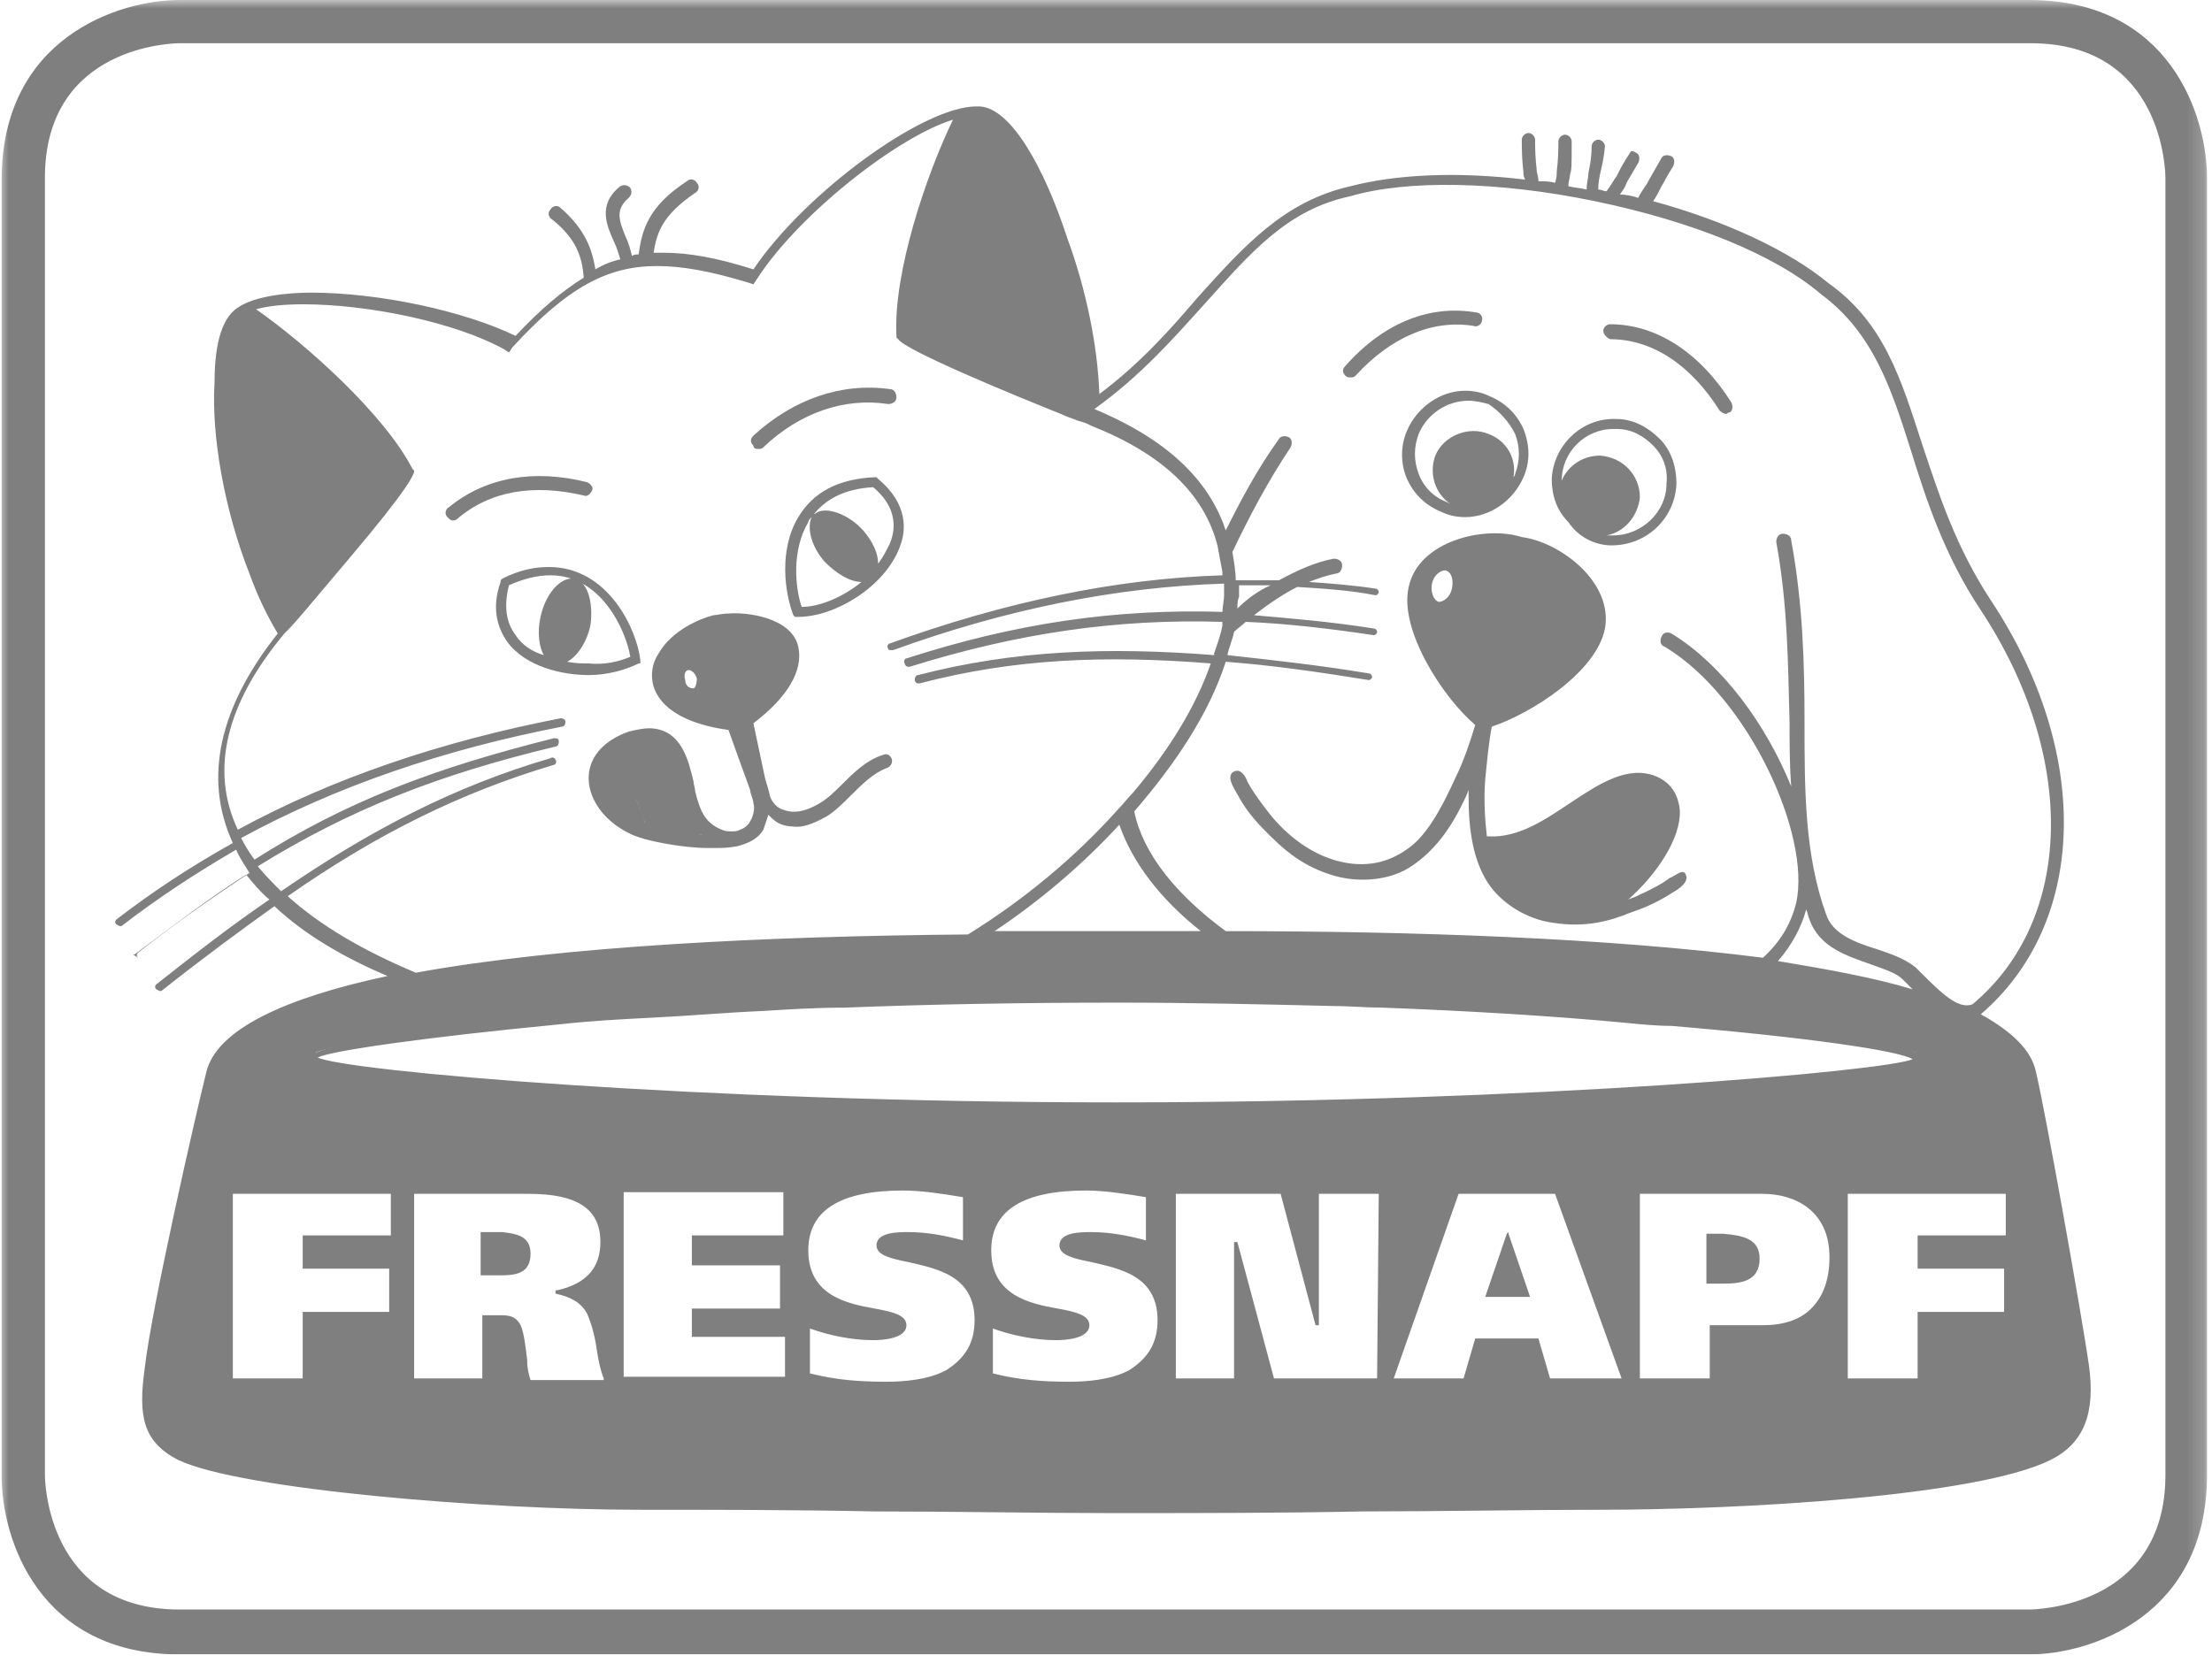 <svg width="133" height="100" viewBox="0 0 133 100" fill="none" xmlns="http://www.w3.org/2000/svg">
<g clip-path="url(#clip0_203_11822)">
<mask id="mask0_203_11822" style="mask-type:luminance" maskUnits="userSpaceOnUse" x="0" y="0" width="133" height="121">
<path d="M132.8 0H0V120.8H132.8V0Z" fill="white"/>
</mask>
<g mask="url(#mask0_203_11822)">
<path d="M10.8 2.6C10.5 2.6 2.7 2.7 2.7 10.7V88.7C2.7 89 2.8 96.8 10.8 96.8H122C122.3 96.8 130.2 96.7 130.2 88.7V10.7C130.2 10.4 130.1 2.6 122.1 2.6C122 2.6 10.8 2.6 10.8 2.6ZM122 99.5H10.8C2.3 99.5 0.1 92.5 0.1 88.8V10.8C0.1 2.3 7.1 0 10.8 0H122C130.5 0 132.7 7 132.7 10.7V88.7C132.7 97.2 125.7 99.5 122 99.5Z" fill="#7F7F7F"/>
</g>
<path d="M120.6 71.8H111.1V82.9H115.3V78.9H120.5V76.3H115.3V74.3H120.6V71.8ZM110 75.6C110 72.8 107.9 71.8 106 71.8H98.6V82.9H102.8V79.7H106C107.2 79.7 108.2 79.4 108.9 78.7C109.6 78 110 77 110 75.6ZM97.5 82.9L93.5 71.8H87.7L83.8 82.9H88L88.7 80.5H92.5L93.2 82.9H97.5ZM82.9 71.8H79.3V79.7H79.1L77 71.8H70.7V82.9H74.2V74.7H74.4L76.6 82.9H82.8L82.9 71.8ZM69.6 79.4C69.6 76.7 67.3 76.3 65.6 75.9C64.6 75.7 63.7 75.5 63.7 74.9C63.7 74.1 65 74.1 65.6 74.1C66.7 74.1 67.8 74.3 68.9 74.6V72C67.7 71.8 66.4 71.6 65.3 71.6C61.5 71.6 59.6 72.8 59.6 75.2C59.6 77.9 61.9 78.4 63.6 78.7C64.7 78.9 65.5 79.1 65.5 79.7C65.5 80.5 64.1 80.6 63.5 80.6C62.2 80.6 60.8 80.3 59.7 79.9V82.6C61.3 83 62.7 83.1 64.3 83.1C65.3 83.1 66.8 83 67.9 82.4C69 81.7 69.6 80.8 69.6 79.4ZM58.6 79.4C58.6 76.7 56.3 76.3 54.6 75.9C53.6 75.7 52.7 75.5 52.7 74.9C52.7 74.1 54 74.1 54.6 74.1C55.7 74.1 56.8 74.3 57.9 74.6V72C56.7 71.8 55.4 71.6 54.3 71.6C50.5 71.6 48.6 72.8 48.6 75.2C48.6 77.9 50.9 78.4 52.6 78.7C53.7 78.9 54.5 79.1 54.5 79.7C54.5 80.5 53.1 80.6 52.5 80.6C51.2 80.6 49.8 80.3 48.7 79.9V82.6C50.3 83 51.7 83.1 53.3 83.1C54.3 83.1 55.8 83 56.9 82.4C58 81.7 58.6 80.8 58.6 79.4ZM47.2 80.4H41.6V78.7H46.9V76.1H41.6V74.3H47.1V71.7H37.5V82.8H47.2V80.4ZM36.3 82.9C36.1 82.4 36 81.9 35.9 81.3C35.8 80.5 35.6 79.7 35.3 79C34.9 78.3 34.3 78 33.4 77.8V77.7V77.6H33.5C35.3 77.2 36.1 76.2 36.1 74.7C36.1 72.7 34.7 71.8 31.8 71.8H24.9V82.9H29V79.1H30C30.5 79.1 31 79.1 31.3 79.7C31.5 80.1 31.6 81 31.7 81.8V81.9C31.7 82.3 31.8 82.7 31.9 83H36.3V82.9ZM23.5 71.8H14V82.9H18.2V78.9H23.4V76.3H18.2V74.3H23.5V71.8ZM18.9 63.5L19 63.7C20.5 64.5 41.4 66.4 67.1 66.4C92.8 66.4 113.7 64.4 115.2 63.7L115.3 63.5L115.2 63.3C114.4 62.9 109.2 62.1 100.6 61.3L97.7 61.1C93 60.7 88.1 60.4 83.2 60.2H80C75.7 60.1 71.4 60 67.2 60C61.8 60 56.3 60.1 50.8 60.3L45.9 60.5L39.3 60.9L33.7 61.3C25.1 62.1 19.8 62.9 19 63.3L18.9 63.5ZM123.1 87.2C119.2 89.1 106.6 90.1 96.3 90.1L67.7 90.2H66.8L38.4 90C28.5 90 14.4 88.7 11 87.1C9.4 86.3 8.9 85.5 9.3 82.3C9.7 78.7 12.4 66.9 13 64.6C13.6 62.3 17.5 60.4 24.7 59L26.5 58.7C33.9 57.5 44 56.8 56.5 56.6H58.4H62.3H66.1H67.1H67.4H68.4H71.9H73.2H74.8C86.9 56.7 97 57.2 104.7 58.2L106 58.4C110.6 59 114.2 59.9 116.8 60.8L117.7 61.2C120 62.2 121.3 63.3 121.7 64.6C122.3 67 124.5 79.5 124.9 82.2C125.4 85.6 124.2 86.6 123.1 87.2ZM105.8 75.7C105.8 77.1 104.6 77.2 103.6 77.2H102.6V74.2H103.6C104.8 74.3 105.8 74.5 105.8 75.7ZM31.9 75.4C31.9 76.6 31 76.7 30.1 76.7H28.9V74.1H30.2C31 74.2 31.9 74.3 31.9 75.4ZM90.7 74.2L92 78H89.3L90.6 74.2L90.7 74.1V74.2ZM58.3 6.9L58.2 7C56.7 10 54.5 16.2 54.6 20L54.7 20.1C55.7 20.8 61.8 23.4 64.6 24.5L64.9 24.6H65L65.1 24.5V24.4V24.2C65.2 20.6 64.1 15.6 62.3 11.5C61.6 10 60.9 8.8 60.2 8C59.6 7.4 59 7 58.5 6.8L58.3 6.9ZM94.8 48.9C93.4 49.8 91.4 51 89.6 51.1H89.5L89.4 51.2V51.3V51.4L89.7 52.1C90.1 52.9 90.7 53.5 91.3 54H91.5C91.9 53.5 92.4 53.2 92.9 53L93.3 52.8C93.6 52.6 93.9 52.4 94 52.2L94.2 51.9C94.3 51.7 94.5 51.5 94.6 51.5L94.8 51.6C94.9 51.7 95.1 51.8 95 52.2C94.9 52.8 94.4 53.3 94 53.8C93.7 54.1 93.4 54.4 93.2 54.7L93.1 54.8V54.9L93.2 55H93.3C93.7 55.1 94.2 55.1 94.6 55.1L95.7 55C97.6 53.9 100.3 50.9 100.2 48.9C100.2 48.3 99.8 47.8 99.2 47.5C98.9 47.4 98.6 47.3 98.3 47.3C97.3 47.2 96.1 48 94.8 48.9ZM38 44.6C36.8 45 36.1 45.7 36 46.6C35.9 47.6 36.7 48.8 38.1 49.5L38.6 49.7H38.7L38.8 49.6V49.5L38.6 48.9C38.4 48.5 38.2 48 38.2 47.6C38.1 47.1 38.2 46.6 38.3 46.5C38.4 46.4 38.5 46.4 38.5 46.4C38.6 46.4 38.7 46.5 38.8 46.6L38.9 46.9C39 47.3 39.1 47.8 39.5 48.2C39.9 48.7 40.2 49.2 40.8 50L40.9 50.1L42.2 50.2L42.3 50.1V50V49.8C41.6 49.2 41.3 48.4 41.1 47.6L41 47.2V47.1C40.7 45.6 40.3 44.4 39 44.4C38.7 44.5 38.4 44.5 38 44.6ZM14.7 18.8C17.6 20.8 22.4 25 24.2 28.3V28.5C23.6 29.7 18.4 35.8 17 37.3L16.9 37.4H16.8L16.7 37.3L16.6 37.2L16.2 36.6C14.8 34 13.7 30.4 13.2 26.7C12.9 24.7 12.9 23 13 21.6V21.5L13.1 21.1C13.3 20 13.7 19.3 14.1 19L14.4 18.7L14.7 18.8Z" fill="#7F7F7F"/>
<path d="M67.1 66.3C41.9 66.3 20.7 64.4 19.1 63.6C19.9 63.2 25.4 62.4 33.7 61.6C35.5 61.4 37.3 61.3 39.3 61.2C41.4 61.1 43.6 60.9 45.9 60.8C47.5 60.7 49.1 60.6 50.8 60.6C55.9 60.4 61.4 60.3 67.2 60.3C71.6 60.3 75.9 60.4 80 60.5C81.1 60.5 82.1 60.6 83.1 60.6C88.4 60.8 93.3 61.1 97.6 61.5C98.6 61.6 99.6 61.7 100.5 61.7C108.8 62.4 114.2 63.2 115 63.7C113.5 64.4 92.3 66.3 67.1 66.3ZM101.4 61.3C101.2 61.3 101 61.3 100.8 61.2C100.2 61.1 99.5 61.1 98.8 61C94.8 60.7 88.9 60.3 81.9 60C81 60 80.1 60 79.1 60C75.4 59.9 71.4 59.8 67.2 59.8C61.7 59.8 56.6 59.9 51.9 60.1C50.6 60.1 49.4 60.2 48.2 60.3C43.6 60.5 39.7 60.8 36.6 61C35.4 61.1 34.3 61.2 33.4 61.3C33.1 61.3 32.7 61.4 32.3 61.4C28 61.8 18.7 62.7 18.7 63.6C18.7 63.8 18.7 64.1 22.8 64.6C25.4 64.9 29.1 65.3 33.4 65.6C39.4 66 51.7 66.7 67.1 66.7C82.5 66.7 94.8 66 100.8 65.6C105.1 65.3 108.8 65 111.4 64.6C115.5 64.1 115.5 63.8 115.5 63.6C115.5 62.6 105.4 61.6 101.4 61.3ZM123 87C119.1 88.9 106.6 89.9 96.3 89.9C91.9 89.9 86.9 89.9 82 90C77.2 90 72.2 90.1 67.7 90.1H66.8C62.4 90.1 57.4 90.1 52.7 90C47.9 90 43 89.9 38.5 89.9C28.6 89.9 14.5 88.6 11.2 87C9.7 86.3 9.3 85.5 9.7 82.4C10.1 78.8 12.8 67.1 13.4 64.7C13.9 62.4 17.9 60.6 24.9 59.3C25.5 59.2 26.1 59.1 26.7 59C34 57.8 44.1 57.1 56.7 56.9C57.3 56.9 57.9 56.9 58.6 56.9C59.9 56.9 61.2 56.9 62.5 56.9C63.8 56.9 65 56.9 66.3 56.9C66.8 56.9 67.1 56.9 67.3 56.9H67.6C67.8 56.9 68.2 56.9 68.6 56.9C70.2 56.9 71.8 56.9 73.4 56.9C73.9 56.9 74.5 56.9 75 56.9C87.2 57 97.3 57.5 104.9 58.5C105.3 58.6 105.7 58.6 106.2 58.7C110.8 59.3 114.4 60.1 117 61.1C117.3 61.2 117.6 61.3 117.9 61.5C120.1 62.5 121.4 63.5 121.7 64.8C122.2 67.2 124.5 79.7 124.9 82.4C125.2 85.5 124.1 86.5 123 87ZM17.3 53.9C22.6 50.2 27.6 47.7 33.3 46C33.4 46 33.5 45.8 33.4 45.7C33.4 45.6 33.2 45.5 33.1 45.6C27.3 47.3 22.3 49.9 16.9 53.6C16.4 53.1 15.9 52.6 15.5 52.1C21 48.7 26.3 46.6 33.4 44.9C33.5 44.9 33.6 44.8 33.6 44.6C33.6 44.4 33.5 44.4 33.3 44.4C26.1 46.2 20.8 48.2 15.3 51.7C15 51.3 14.7 50.8 14.5 50.4C20.2 47.3 26.6 45.1 33.8 43.7C33.9 43.7 34 43.6 34 43.4C34 43.3 33.9 43.2 33.7 43.2C26.5 44.6 20 46.8 14.3 49.9C12.6 46.3 13.6 42.3 17.1 38.1L17.3 37.9C17.8 37.4 18.7 36.3 20.9 33.7C24.8 29.1 24.8 28.6 24.9 28.4V28.3L24.8 28.2C23.1 24.9 18.4 20.7 15.4 18.6C16.1 18.4 17.1 18.3 18.2 18.3C22.2 18.3 27.4 19.4 30.3 21L30.6 21.2L30.8 20.9C34.1 17.3 36.5 16 39.5 16C41 16 42.7 16.3 45 17L45.3 17.1L45.5 16.8C48 12.9 54 8.2 57.3 7.2C55.7 10.5 53.7 16.4 53.9 20.2V20.3L54 20.4C54.5 21.1 60.8 23.7 63.8 24.9C64.2 25.1 64.6 25.2 64.8 25.3C65.2 25.4 65.4 25.5 65.4 25.5L65.6 25.6C69.9 27.3 72.4 29.7 73.2 32.8C73.3 33.3 73.4 33.9 73.5 34.4V34.6C67.1 34.8 60.4 36.2 53.5 38.7C53.4 38.7 53.3 38.9 53.4 39C53.4 39.1 53.5 39.1 53.6 39.1H53.7C60.6 36.6 67.2 35.3 73.6 35.1C73.6 35.3 73.6 35.5 73.6 35.8C73.6 36.1 73.5 36.5 73.5 36.8C67 36.6 61 37.5 54.5 39.6C54.4 39.6 54.3 39.8 54.4 39.9C54.4 40 54.5 40.1 54.6 40.1H54.7C61.1 38.1 67.1 37.2 73.5 37.4V37.6C73.4 38.2 73.2 38.7 73 39.3V39.4C66.6 38.9 61 39.1 55.2 40.6C55.1 40.6 55 40.7 55 40.9C55 41 55.1 41.1 55.2 41.1H55.3C61 39.6 66.5 39.4 72.8 39.9C71.9 42.5 70.3 45.1 68.1 47.7C67.8 48 67.5 48.4 67.2 48.7C64.7 51.5 61.6 54.1 58.2 56.2C46.2 56.3 33.8 56.9 25 58.5C21.9 57.2 19.3 55.7 17.3 53.9ZM13.5 26.7C13.2 24.6 13.2 22.9 13.3 21.7C13.3 21.5 13.3 21.4 13.4 21.3C13.6 20.3 13.9 19.6 14.4 19.3L14.7 19C17.7 21 22.4 25.2 24.1 28.4C23.5 29.6 18.4 35.6 17 37.2C16.9 37 16.7 36.8 16.6 36.6C15.1 33.9 14 30.3 13.5 26.7ZM58.4 7C58.9 7.1 59.4 7.5 60 8.2C60.7 9 61.4 10.2 62.1 11.6C63.7 15.2 64.9 20.2 64.9 24.2V24.4L64.7 24.3C62.2 23.3 55.8 20.6 54.8 19.9C54.7 16.3 56.8 10.2 58.4 7ZM74.4 36.6C74.4 36.4 74.4 36.1 74.5 35.9C74.5 35.7 74.5 35.4 74.5 35.2C75.1 35.2 75.8 35.2 76.4 35.2C75.7 35.5 75 36 74.4 36.6ZM72.2 56C71 56 69.7 56 68.5 56C68 56 67.7 56 67.5 56H67.2C67 56 66.6 56 66.2 56C64.1 56 62 56 59.8 56C62.5 54.2 65.1 52 67.3 49.6C68.1 51.9 69.8 54.1 72.2 56ZM115 59.5C112.7 58.8 109.9 58.3 106.9 57.8C107.7 56.9 108.3 55.8 108.6 54.7C108.7 54.9 108.7 55.1 108.8 55.3C109.4 57 111.1 57.5 112.5 58C113.3 58.3 114 58.5 114.4 58.9L114.8 59.3L115 59.5ZM65.8 24.6C68.6 22.6 70.6 20.3 72.5 18.2C75.2 15.2 77.4 12.6 81.2 11.8C84.6 10.8 90.1 10.9 95.9 12.1C101.7 13.3 106.7 15.3 109.5 17.7C112.6 20 113.7 23.3 114.9 27.1C115.8 30 116.9 33.4 119.1 36.7C124.9 45.5 124.7 55.3 118.6 60.4C117.8 60.7 116.9 59.9 115.6 58.6L115.2 58.2C114.6 57.7 113.8 57.4 112.9 57.1C111.6 56.7 110.2 56.2 109.8 55C108.5 51.4 108.5 47.5 108.5 43.4C108.5 39.9 108.4 36.3 107.7 32.5C107.7 32.2 107.4 32.1 107.2 32.1C106.9 32.1 106.8 32.4 106.8 32.6C107.5 36.4 107.5 39.9 107.6 43.4C107.6 44.7 107.6 46 107.7 47.3C106.2 43.6 103.6 40 100.5 38.1C100.3 38 100 38 99.9 38.3C99.8 38.5 99.8 38.8 100.1 38.9C105.1 41.9 108.9 50.2 108 54.3C107.7 55.5 107.1 56.6 106 57.6C96.6 56.4 84.9 56 73.7 56C70.7 53.8 68.7 51.3 68.2 48.8C70.7 45.9 72.7 42.9 73.7 39.8C76.4 40 79.2 40.4 82.3 40.9C82.4 40.9 82.5 40.8 82.5 40.7C82.5 40.6 82.4 40.5 82.3 40.5C79.3 40 76.5 39.7 73.8 39.4C73.9 38.9 74.1 38.5 74.2 38C74.4 37.8 74.7 37.6 74.9 37.4C77.4 37.5 79.9 37.8 82.6 38.2C82.7 38.2 82.8 38.1 82.8 38C82.8 37.9 82.7 37.8 82.6 37.8C80.1 37.4 77.7 37.2 75.4 37C76.3 36.3 77.2 35.7 78 35.3C79.6 35.4 81.2 35.5 82.7 35.8C82.8 35.8 82.9 35.7 82.9 35.6C82.9 35.5 82.8 35.4 82.7 35.4C81.4 35.2 80.1 35.1 78.7 35C79.2 34.8 79.8 34.6 80.3 34.5C80.6 34.5 80.7 34.2 80.7 34C80.7 33.7 80.4 33.6 80.2 33.6C79.1 33.8 78 34.3 76.9 34.9C76 34.9 75.2 34.9 74.3 34.9C74.3 34.4 74.2 33.8 74.1 33.2C75.1 31.1 76.2 29 77.6 26.9C77.7 26.7 77.7 26.4 77.5 26.3C77.3 26.2 77 26.2 76.9 26.4C75.6 28.2 74.6 30.1 73.7 31.9C72.8 29.2 70.6 26.6 65.8 24.6ZM125.6 82.1C125.2 79.3 123 66.9 122.4 64.4C122.1 63.1 120.9 62 119.1 61C125.5 55.5 125.8 45.3 119.7 36.1C117.6 32.9 116.6 29.8 115.6 26.8C114.3 22.8 113.3 19.4 109.9 17C107.6 15.1 103.8 13.3 99.4 12.1C99.6 11.8 99.7 11.6 99.9 11.2C100.1 10.9 100.1 10.8 100.6 10C100.7 9.8 100.7 9.5 100.5 9.4C100.3 9.3 100 9.3 99.9 9.5C99.4 10.4 99.2 10.7 99 11.1C98.9 11.2 98.8 11.4 98.6 11.7L98.5 11.9C98.2 11.8 97.8 11.7 97.4 11.7C97.6 11.4 97.7 11.3 97.8 11C97.9 10.8 98.1 10.5 98.5 9.8C98.6 9.6 98.6 9.3 98.4 9.2C98.2 9.1 98.1 9 98 9.2C97.6 9.8 97.4 10.2 97.2 10.6C97.1 10.7 96.9 11.1 96.6 11.5C96.4 11.5 96.3 11.4 96.1 11.4C96.1 11.2 96.1 11 96.2 10.5C96.3 10 96.4 9.8 96.5 8.8C96.5 8.6 96.3 8.4 96.1 8.4C95.9 8.4 95.7 8.6 95.7 8.8C95.7 9.7 95.5 10.3 95.5 10.5C95.5 10.7 95.4 11 95.4 11.4C95 11.3 94.7 11.3 94.3 11.2C94.3 10.9 94.4 10.7 94.4 10.5C94.5 10.2 94.5 10 94.5 8.5C94.5 8.3 94.3 8.1 94.1 8.1C93.9 8.1 93.7 8.3 93.7 8.5C93.7 9.9 93.6 10.1 93.6 10.4C93.6 10.5 93.6 10.7 93.5 11C93.2 10.9 92.8 10.9 92.5 10.9C92.5 10.6 92.4 10.4 92.4 10.3C92.4 10 92.3 9.8 92.3 8.4C92.3 8.2 92.1 8 91.9 8C91.7 8 91.5 8.2 91.5 8.4C91.5 9.9 91.6 10.1 91.6 10.4C91.6 10.5 91.6 10.6 91.7 10.8C87.5 10.3 83.9 10.5 81.2 11.2C77.2 12.1 74.8 14.8 72 17.9C70.3 19.9 68.5 21.9 66.1 23.7C66 20.8 65.3 17.4 64.2 14.4C62.8 10.1 60.8 6.5 58.9 6.4H58.7C55.5 6.4 48.4 11.6 45.3 16.2C43.1 15.5 41.4 15.2 39.9 15.2C39.7 15.2 39.5 15.2 39.3 15.2C39.5 13.9 39.9 12.9 41.8 11.6C42 11.5 42.1 11.2 41.9 11C41.8 10.8 41.5 10.7 41.3 10.9C39 12.4 38.6 13.8 38.4 15.3C38.3 15.3 38.1 15.3 38 15.4C37.9 15 37.8 14.6 37.6 14.2C37.2 13.2 37 12.6 37.8 11.9C38 11.7 38 11.5 37.9 11.3C37.7 11.1 37.5 11.1 37.3 11.2C35.9 12.3 36.5 13.6 36.9 14.5C37.1 14.9 37.2 15.3 37.3 15.6C36.8 15.7 36.3 15.9 35.8 16.2C35.6 15 35.2 13.8 33.7 12.5C33.5 12.3 33.2 12.4 33.1 12.6C32.9 12.8 33 13.1 33.2 13.2C34.7 14.4 35 15.5 35.1 16.7C33.8 17.5 32.5 18.6 31 20.2C27.9 18.7 22.8 17.6 18.7 17.6C17.3 17.6 15.3 17.8 14.3 18.5C13.2 19.2 12.9 21.1 12.9 23C12.7 26.2 13.5 30.7 15 34.5C15.5 35.9 16.1 37.1 16.7 38.1C13.2 42.5 12.2 46.8 14 50.7C11.5 52.1 9.2 53.6 7 55.3C6.9 55.4 6.9 55.5 7 55.6L7.2 55.7H7.3C9.5 54 11.8 52.5 14.2 51.1C14.4 51.6 14.7 52 15 52.5C12.9 53.9 10.7 55.4 8.3 57.3C8.2 57.4 8.2 57.5 8.3 57.6L8 57.4H8.1C10.5 55.6 12.6 54 14.8 52.6C15.2 53.1 15.7 53.7 16.2 54.1C14 55.6 11.8 57.3 9.4 59.2C9.3 59.3 9.3 59.4 9.4 59.5L9.6 59.6H9.7C12.1 57.7 14.4 56 16.5 54.5C18.3 56.2 20.7 57.6 23.3 58.7C17.2 60 13 61.9 12.4 64.5C11.8 66.9 9.1 78.7 8.7 82.3C8.3 85.2 8.6 86.7 10.7 87.8C14.5 89.6 29.4 90.8 38.4 90.8C42.8 90.8 47.8 90.8 52.6 90.9C57.4 90.9 62.3 91 66.7 91H67.6C72 91 77 91 81.9 90.9C86.7 90.9 91.7 90.8 96.2 90.8C104.7 90.8 118.9 90 123.3 87.8C125.3 86.8 126 85 125.6 82.1ZM45.6 27C45.7 27 45.8 27 45.9 26.9C48.1 24.8 50.8 23.9 53.4 24.3C53.6 24.3 53.9 24.2 53.9 23.9C53.9 23.7 53.8 23.4 53.5 23.4C50.6 23 47.7 24 45.3 26.2C45.1 26.4 45.1 26.6 45.3 26.8C45.3 27 45.5 27 45.6 27ZM42.2 50.2C41.4 49.6 41.2 48.7 41 47.8C41 47.6 40.9 47.4 40.9 47.2C40.6 45.8 40.3 44.6 39.1 44.6C38.8 44.6 38.5 44.7 38.1 44.8C37 45.2 36.4 45.8 36.3 46.6C36.2 47.6 37 48.6 38.3 49.3C38.4 49.4 38.6 49.4 38.8 49.5C38.6 49 38.3 48.3 38.1 47.6C38 47.1 38.1 46.5 38.3 46.3C38.6 46 39 46.2 39.1 46.5C39.2 46.8 39.2 47.5 39.7 48.1C40.2 48.7 40.5 49.1 41 50C41.4 50.1 41.8 50.1 42.2 50.2ZM41.9 40.8C41.8 40.5 41.6 40.3 41.4 40.3C41.2 40.3 41.1 40.6 41.2 40.9C41.2 41.2 41.4 41.4 41.7 41.4C41.8 41.4 41.9 41.1 41.9 40.8ZM53.6 45.6C53.7 45.8 53.6 46.1 53.3 46.2C52.5 46.5 51.8 47.2 51.2 47.8C50.7 48.3 50.2 48.8 49.7 49.1C48.8 49.6 48.2 49.8 47.6 49.7C47.3 49.7 47 49.6 46.8 49.5C46.6 49.4 46.4 49.2 46.2 49C46.1 49.3 46 49.6 45.9 49.9C45.6 50.4 45.1 50.7 44.3 50.9C43.7 51 43.5 51 43 51C42.8 51 42.7 51 42.5 51C41.2 51 38.7 50.6 37.8 50.1C36.2 49.3 35.3 47.9 35.4 46.6C35.5 45.4 36.4 44.5 37.8 44C38.2 43.9 38.7 43.8 39 43.8C41 43.8 41.4 45.8 41.7 47C41.7 47.2 41.8 47.4 41.8 47.6C42.1 48.8 42.4 49.5 43.4 49.9C43.6 50 43.8 50 44 50C44.2 50 44.3 50 44.5 49.9C44.8 49.8 45 49.6 45.1 49.4C45.3 49.1 45.4 48.6 45.3 48.3C45.3 48.1 45.1 47.7 45.1 47.5C44.6 46.1 44.4 45.6 43.8 43.9C42.3 43.7 39.9 43.1 39.3 41.3C39.1 40.6 39.2 39.9 39.6 39.3C40.4 37.9 42.1 37.2 42.9 37C43.1 37 43.4 36.9 43.8 36.9C44.8 36.8 47.6 37.1 48 38.9C48.3 40.3 47.4 41.9 45.3 43.5C45.6 44.9 45.7 45.4 46 46.8C46.1 47.2 46.2 47.4 46.3 47.9C46.4 48.2 46.7 48.6 47.1 48.7C47.6 48.9 48.3 48.9 49.3 48.3C49.8 48 50.2 47.6 50.6 47.2C51.3 46.5 52.1 45.7 53.1 45.4C53.3 45.3 53.5 45.4 53.6 45.6ZM37.9 39.5C37.6 37.8 36.1 34.6 33.1 34.6C32.3 34.6 31.5 34.8 30.6 35.2C30.3 36.4 30.4 37.4 31 38.2C31.4 38.8 32 39.2 32.7 39.4C32.4 38.9 32.3 38 32.5 37.1C32.8 35.7 33.7 34.7 34.5 34.8C35.3 34.9 35.7 36.2 35.5 37.6C35.3 38.6 34.7 39.5 34.1 39.8C34.6 39.9 35 39.9 35.4 39.9C36.3 40 37.2 39.8 37.9 39.5ZM38.4 39.9C37.6 40.3 36.5 40.6 35.4 40.6C33.8 40.6 31.6 40.1 30.5 38.6C29.8 37.6 29.6 36.4 30.1 35V34.9L30.2 34.8C31.2 34.3 32.1 34.1 33 34.1C36.6 34.1 38.3 37.9 38.5 39.7V39.9H38.4ZM52.5 29.3C50.8 29.4 49.6 30 48.8 31.1C48.9 31 48.9 30.9 49 30.9C49.6 30.4 51 30.9 51.9 31.9C52.5 32.6 52.8 33.3 52.8 33.9C53.1 33.5 53.3 33.1 53.5 32.7C54 31.5 53.7 30.3 52.5 29.3ZM51.8 35C51.1 35 50.3 34.5 49.6 33.8C48.8 32.9 48.5 31.8 48.8 31.1C48.7 31.2 48.6 31.3 48.6 31.4C47.6 33.1 47.8 35.3 48.2 36.5C49.3 36.5 50.7 35.9 51.8 35ZM54.1 32.9C53.2 35.3 50.2 37.1 48 37.1H47.8L47.7 37C47.2 35.7 46.8 33.1 48 31.1C48.9 29.6 50.4 28.8 52.6 28.7H52.7L52.8 28.8C54.6 30.3 54.5 31.9 54.1 32.9ZM27.5 31.2C27.4 31.3 27.3 31.3 27.2 31.3C27.1 31.3 27 31.2 26.9 31.1C26.7 30.9 26.8 30.6 27 30.5C29.2 28.7 32.1 28.2 35.3 29C35.5 29.1 35.7 29.3 35.6 29.5C35.5 29.7 35.3 29.9 35.1 29.8C32.1 29.1 29.5 29.5 27.5 31.2ZM96.4 19.9C96.4 19.7 96.6 19.5 96.8 19.5C99.6 19.5 102.2 21.2 104.1 24.2C104.2 24.4 104.2 24.7 104 24.8C103.9 24.8 103.8 24.9 103.8 24.9C103.7 24.9 103.5 24.8 103.4 24.7C101.7 22 99.4 20.4 96.8 20.4C96.6 20.3 96.4 20.1 96.4 19.9ZM95.8 54.7C95 54.8 94.2 54.8 93.5 54.7C94 53.8 95.1 53.2 95.3 52.1C95.4 51.7 95.3 51.4 95 51.3C94.4 51 94.3 51.6 93.9 52.1C93.7 52.3 93.5 52.5 93.2 52.7C92.6 53 91.9 53.4 91.4 54C90.7 53.5 90.2 52.9 89.8 52.1C89.7 51.9 89.6 51.7 89.5 51.4C91.3 51.2 93.3 50.1 94.8 49.2C96.4 48.1 97.9 47.2 99.1 47.7C99.7 47.9 99.9 48.3 100 48.9C100.3 50.6 97.7 53.6 95.8 54.7ZM87.3 35.4C87.2 35.9 86.8 36.2 86.5 36.2C86.2 36.1 86 35.6 86.1 35.1C86.2 34.6 86.6 34.3 86.9 34.3C87.3 34.4 87.4 34.9 87.3 35.4ZM100.4 52.8C100 53.1 99.5 53.4 98.4 53.9C98.2 54 98.1 54 97.9 54.1C99.6 52.6 101.1 50.4 101 48.7C100.9 47.8 100.5 47.1 99.6 46.7C97.9 46 96.2 47.1 94.4 48.3C92.9 49.3 91.3 50.4 89.5 50.3H89.4C89.3 49.4 89.2 48.2 89.3 46.9C89.4 45.9 89.5 44.7 89.7 43.7C92.1 42.9 96 40.4 96.5 37.8C97 35 93.8 32.6 91.5 32.3C89.3 31.6 85.3 32.5 84.7 35.3C84.1 37.9 86.8 42 88.7 43.6C88.4 44.6 88 45.8 87.5 46.8C86.6 48.8 85.7 50.3 84.7 51C83.5 51.9 82.1 52.2 80.5 51.8C78.9 51.4 77.4 50.3 76.3 48.9C75.6 48 75.2 47.4 75 47C74.9 46.7 74.6 46.2 74.2 46.4C73.8 46.6 74 47.1 74.3 47.6C74.6 48.1 74.9 48.8 76.1 50C77 50.9 78.1 52 80 52.6C81.5 53.1 83.4 53 84.7 52.2C86 51.4 87.1 50.1 88 48.2C88.1 48 88.2 47.8 88.3 47.5C88.3 47.6 88.3 47.7 88.3 47.9C88.3 50 88.6 51.7 89.4 53C90.2 54.3 91.8 55.3 93.4 55.5C95.3 55.8 96.8 55.4 98 54.9C99.5 54.4 100.2 53.9 100.7 53.6C101.2 53.3 101.6 52.9 101.3 52.5C101.1 52.3 100.7 52.7 100.4 52.8ZM91.1 26.1C91.4 26.9 91.4 27.7 91.1 28.5C91.1 28.6 91 28.7 91 28.7C91.2 27.6 90.6 26.5 89.5 26.1C88.3 25.6 86.8 26.2 86.3 27.4C85.9 28.5 86.3 29.7 87.2 30.3L87 30.2C86.2 29.9 85.6 29.3 85.3 28.5C85 27.7 85 26.9 85.3 26.1C85.8 24.9 87 24.1 88.3 24.1C88.7 24.1 89.1 24.2 89.5 24.3C90.1 24.7 90.7 25.3 91.1 26.1ZM84.6 25.9C84.2 26.8 84.2 27.9 84.6 28.8C85 29.7 85.7 30.4 86.7 30.8C87.1 31 87.6 31.1 88.1 31.1C89.6 31.1 91 30.1 91.6 28.7C92 27.8 92 26.8 91.6 25.8C91.2 24.9 90.5 24.2 89.5 23.8C89.1 23.6 88.6 23.5 88.1 23.5C86.6 23.5 85.2 24.5 84.6 25.9ZM81.5 22.6C81.4 22.7 81.3 22.7 81.2 22.7C81.1 22.7 81 22.7 80.9 22.6C80.7 22.4 80.7 22.2 80.9 22C83.2 19.4 86 18.3 88.8 18.8C89 18.8 89.2 19.1 89.1 19.3C89.1 19.5 88.8 19.7 88.6 19.6C86.1 19.2 83.6 20.3 81.5 22.6ZM93.9 28.9C93.9 27.2 95.3 25.8 97 25.8H97.2C98.1 25.8 98.8 26.2 99.4 26.8C100 27.4 100.3 28.2 100.2 29.1C100.2 30.8 98.7 32.2 97 32.2H96.9C96.8 32.2 96.7 32.2 96.6 32.2C97.7 32 98.5 31 98.6 29.9C98.6 28.6 97.6 27.5 96.2 27.4C95.1 27.4 94.1 28.1 93.8 29.2L93.9 28.9ZM96.9 32.8C99 32.8 100.7 31.2 100.8 29.1C100.8 28.1 100.5 27.1 99.8 26.4C99.1 25.7 98.2 25.2 97.2 25.2C95.1 25.1 93.4 26.8 93.3 28.8C93.3 29.8 93.6 30.7 94.3 31.4C94.9 32.3 95.9 32.8 96.9 32.8Z" fill="#7F7F7F"/>
</g>
<defs>
<clipPath id="clip0_203_11822">
<rect width="132.8" height="99.5" fill="white"/>
</clipPath>
</defs>
</svg>
